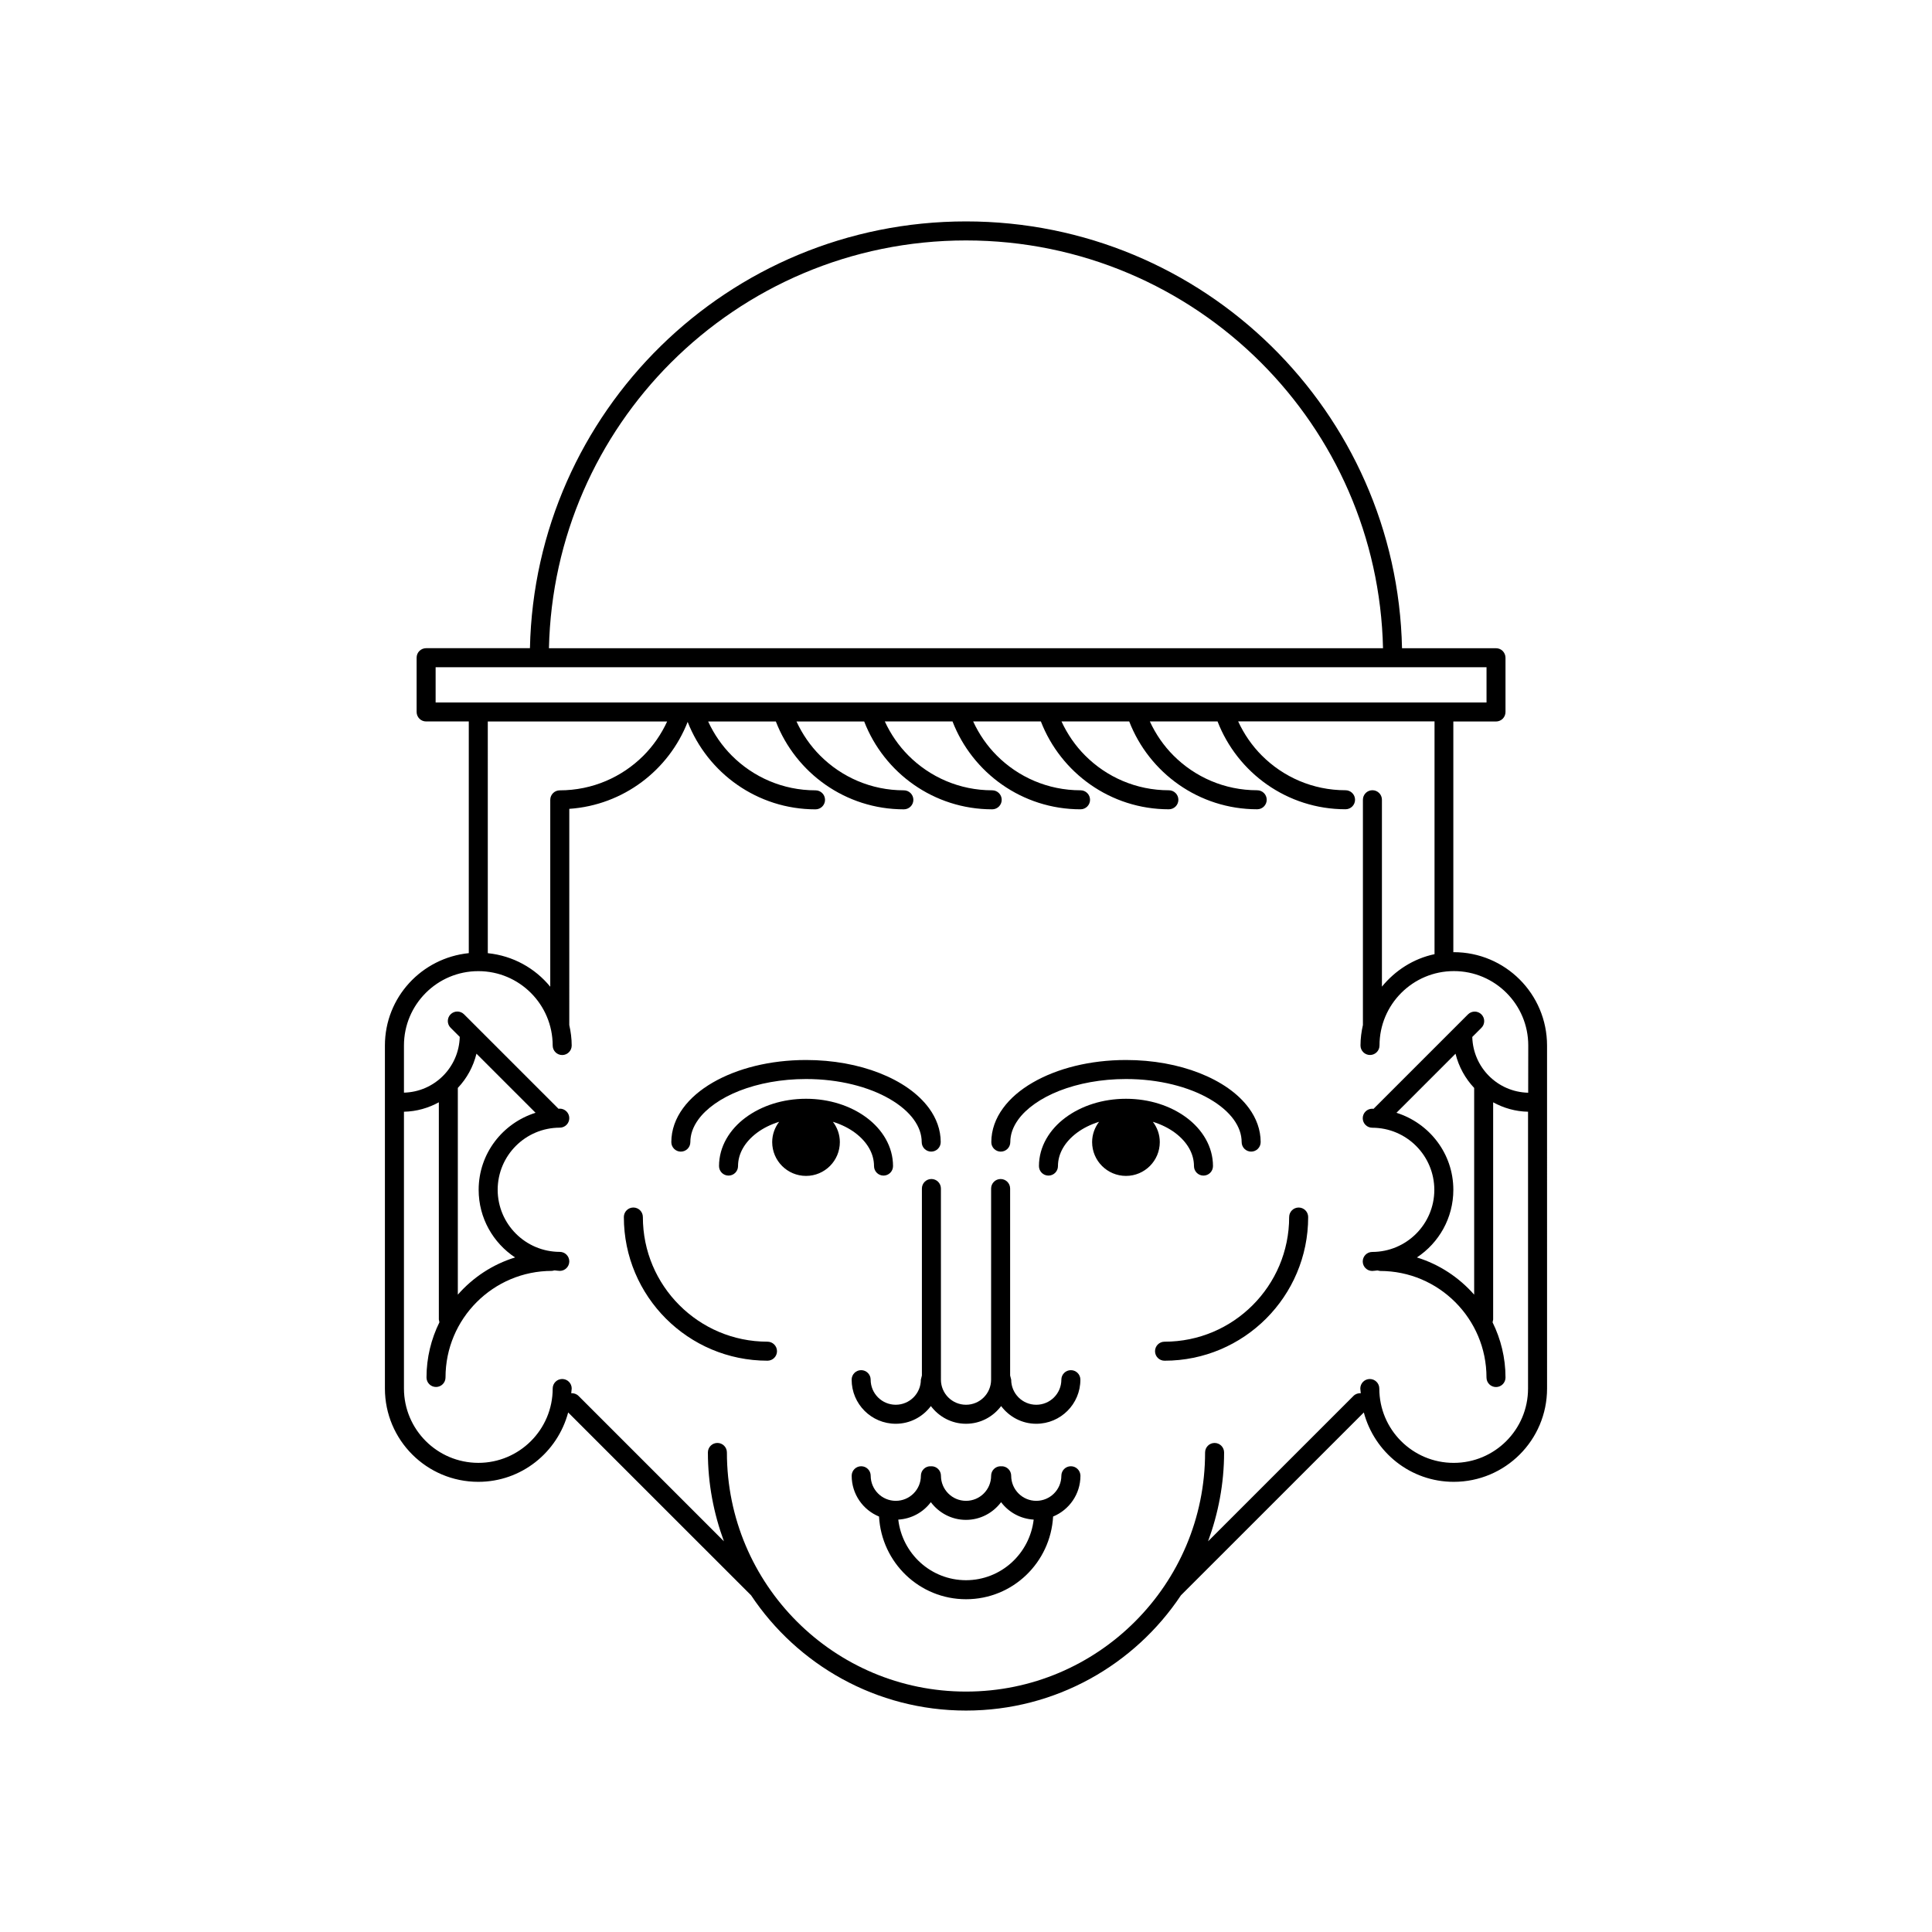 <?xml version="1.0" encoding="UTF-8"?>
<!-- Uploaded to: ICON Repo, www.svgrepo.com, Generator: ICON Repo Mixer Tools -->
<svg fill="#000000" width="800px" height="800px" version="1.1" viewBox="144 144 512 512" xmlns="http://www.w3.org/2000/svg">
 <g>
  <path d="m449.52 441.29c2.246 0.695 4.254 1.699 5.891 2.922 3.238 2.434 5.004 5.535 5.004 8.816 0 1.391 1.129 2.519 2.519 2.519s2.519-1.129 2.519-2.519c0-5.18-2.832-9.742-7.031-12.852-4.211-3.133-9.848-4.984-16.027-4.988-6.176 0.004-11.82 1.855-16.031 4.984-4.195 3.113-7.031 7.668-7.031 12.855 0 1.391 1.129 2.519 2.519 2.519s2.519-1.129 2.519-2.519c0-3.273 1.77-6.383 5.008-8.812 1.637-1.223 3.641-2.227 5.883-2.926-1.137 1.508-1.84 3.356-1.84 5.379 0 4.949 4.027 8.961 8.973 8.961 4.949 0 8.961-4.016 8.961-8.961 0.004-2.023-0.691-3.879-1.836-5.379z"/>
  <path d="m409.22 449.19c1.391 0 2.519-1.129 2.519-2.519 0.004-2.062 0.707-4.047 2.125-6 2.121-2.926 5.934-5.664 10.906-7.609 4.969-1.945 11.059-3.109 17.629-3.109 8.766-0.004 16.672 2.082 22.191 5.297 2.762 1.598 4.918 3.465 6.34 5.414 1.414 1.961 2.117 3.945 2.121 6.004 0 1.391 1.129 2.519 2.519 2.519 1.391 0 2.519-1.129 2.519-2.519 0.004-3.254-1.152-6.328-3.09-8.973-2.91-3.977-7.516-7.113-13.133-9.324-5.621-2.203-12.293-3.461-19.461-3.461-9.551 0.004-18.234 2.223-24.719 5.977-3.246 1.879-5.949 4.152-7.883 6.812-1.941 2.644-3.098 5.723-3.094 8.973-0.012 1.391 1.117 2.519 2.508 2.519z"/>
  <path d="m370.62 444.21c3.238 2.434 5.004 5.535 5.004 8.816 0 1.391 1.129 2.519 2.519 2.519s2.519-1.129 2.519-2.519c0-5.18-2.832-9.742-7.027-12.852-4.211-3.133-9.848-4.984-16.027-4.988-6.176 0.004-11.812 1.855-16.027 4.988-4.195 3.109-7.031 7.668-7.031 12.852 0 1.391 1.129 2.519 2.519 2.519 1.391 0 2.519-1.129 2.519-2.519 0-3.281 1.77-6.383 5.008-8.816 1.637-1.223 3.641-2.223 5.883-2.922-1.137 1.5-1.84 3.356-1.84 5.379 0 4.949 4.019 8.961 8.969 8.961s8.961-4.016 8.961-8.961c0-2.031-0.699-3.883-1.84-5.379 2.25 0.695 4.254 1.699 5.891 2.922z"/>
  <path d="m324.43 449.19c1.391 0 2.519-1.129 2.519-2.519 0.004-2.062 0.707-4.047 2.125-6 2.121-2.926 5.934-5.664 10.906-7.609 4.969-1.945 11.059-3.109 17.629-3.109 8.766-0.004 16.672 2.082 22.191 5.297 2.762 1.598 4.922 3.465 6.34 5.414 1.422 1.961 2.117 3.945 2.121 6.004 0 1.391 1.129 2.519 2.519 2.519s2.519-1.129 2.519-2.519c0.004-3.254-1.152-6.328-3.09-8.973-2.918-3.977-7.516-7.113-13.133-9.324-5.621-2.203-12.297-3.461-19.469-3.461-9.551 0.004-18.234 2.223-24.723 5.977-3.238 1.879-5.945 4.152-7.883 6.812-1.941 2.644-3.098 5.723-3.094 8.973 0 1.391 1.129 2.519 2.519 2.519z"/>
  <path d="m427.79 507.11c-1.391 0-2.519 1.129-2.519 2.519-0.004 3.672-2.977 6.644-6.648 6.648-3.672-0.004-6.644-2.977-6.648-6.648l-0.281-1.102v-49.555c0-1.391-1.129-2.519-2.519-2.519s-2.519 1.129-2.519 2.519l-0.004 50.656c-0.004 3.672-2.973 6.644-6.648 6.648-3.68-0.004-6.644-2.977-6.648-6.648l-0.004-50.66c0-1.391-1.129-2.519-2.519-2.519s-2.519 1.129-2.519 2.519v49.555l-0.277 1.102c-0.004 3.672-2.977 6.644-6.656 6.648-3.672-0.004-6.644-2.977-6.648-6.648 0-1.391-1.129-2.519-2.519-2.519-1.391 0-2.519 1.129-2.519 2.519 0 6.457 5.234 11.688 11.688 11.688 3.82 0 7.18-1.855 9.309-4.691 2.133 2.832 5.492 4.691 9.309 4.691 3.82 0 7.18-1.855 9.309-4.691 2.137 2.832 5.492 4.691 9.316 4.691 6.457 0 11.688-5.231 11.688-11.688 0.004-1.395-1.125-2.516-2.516-2.516z"/>
  <path d="m427.79 532.57c-1.391 0-2.519 1.129-2.519 2.519-0.004 3.672-2.977 6.644-6.648 6.648-3.672-0.004-6.644-2.977-6.648-6.648 0-1.391-1.129-2.519-2.519-2.519l-0.141 0.031-0.137-0.031c-1.391 0-2.519 1.129-2.519 2.519-0.004 3.672-2.973 6.644-6.648 6.648-3.68-0.004-6.644-2.977-6.648-6.648 0-1.391-1.129-2.519-2.519-2.519l-0.137 0.031-0.141-0.031c-1.391 0-2.519 1.129-2.519 2.519-0.004 3.672-2.977 6.644-6.656 6.648-3.672-0.004-6.644-2.977-6.648-6.648 0-1.391-1.129-2.519-2.519-2.519s-2.519 1.129-2.519 2.519c0 4.887 2.996 9.059 7.246 10.809 0.68 12.207 10.691 21.914 23.062 21.914 12.375 0 22.383-9.707 23.07-21.914 4.246-1.754 7.246-5.918 7.246-10.809-0.016-1.391-1.145-2.519-2.535-2.519zm-27.793 30.203c-9.316-0.02-16.879-7.031-17.945-16.062 3.535-0.207 6.629-1.961 8.629-4.621 2.133 2.832 5.492 4.691 9.309 4.691 3.82 0 7.18-1.855 9.309-4.691 2.004 2.66 5.098 4.414 8.637 4.621-1.062 9.023-8.629 16.043-17.938 16.062z"/>
  <path d="m347.39 499.56c-9.129 0-17.367-3.691-23.352-9.68-5.984-5.984-9.672-14.227-9.672-23.355 0-1.391-1.129-2.519-2.519-2.519s-2.519 1.129-2.519 2.519c0 21.023 17.043 38.074 38.066 38.074 1.391 0 2.519-1.129 2.519-2.519s-1.133-2.519-2.523-2.519z"/>
  <path d="m488.16 464.01c-1.391 0-2.519 1.129-2.519 2.519 0 9.129-3.691 17.371-9.672 23.355-5.984 5.984-14.227 9.68-23.355 9.68-1.391 0-2.519 1.129-2.519 2.519s1.129 2.519 2.519 2.519c21.023 0 38.066-17.051 38.066-38.074 0-1.391-1.129-2.519-2.519-2.519z"/>
  <path d="m529.25 396.34-0.102 0.012v-61.148h11.305c0.664 0 1.316-0.266 1.785-0.734s0.734-1.117 0.734-1.785v-14.379c0-0.664-0.273-1.309-0.734-1.785-0.465-0.473-1.117-0.734-1.785-0.734h-24.902c-1.34-62.695-52.539-113.11-115.55-113.11s-114.21 50.41-115.56 113.1h-27.512c-0.664 0-1.309 0.266-1.785 0.734-0.473 0.469-0.734 1.117-0.734 1.785v14.379c0 0.664 0.266 1.309 0.734 1.785 0.469 0.473 1.117 0.734 1.785 0.734h11.305v61.398c-12.465 1.273-22.223 11.68-22.227 24.488v90.883c0 13.672 11.078 24.738 24.746 24.738 11.453 0 21-7.82 23.82-18.383l48.477 48.465c12.262 18.398 33.18 30.535 56.949 30.535s44.699-12.133 56.957-30.535l48.473-48.465c2.82 10.57 12.375 18.383 23.824 18.383 13.664 0 24.738-11.062 24.738-24.738l-0.004-90.875c0-13.676-11.074-24.754-24.738-24.754zm-207.45-156.23c20.02-20.016 47.648-32.387 78.195-32.391 30.539 0 58.176 12.375 78.195 32.391 19.457 19.469 31.66 46.133 32.324 75.676h-221.04c0.668-29.543 12.867-56.215 32.324-75.676zm-62.355 90.055v-9.34h278.5v9.34zm61.355 5.039c-1.562 3.379-3.68 6.449-6.281 9.055-5.684 5.68-13.512 9.184-22.176 9.191-1.391 0-2.519 1.129-2.519 2.519v49.523c-4.031-4.922-9.871-8.207-16.551-8.891l-0.004-61.398zm228.15 98.379c-8.082-0.207-14.57-6.691-14.781-14.777l2.422-2.422c0.984-0.984 0.984-2.578 0-3.562s-2.578-0.984-3.562 0l-25.035 25.035-0.336-0.035c-1.391 0-2.519 1.129-2.519 2.519 0 1.391 1.129 2.519 2.519 2.519 9.078 0.016 16.438 7.367 16.453 16.465-0.016 9.09-7.375 16.438-16.453 16.453-1.391 0-2.519 1.129-2.519 2.519s1.129 2.519 2.519 2.519c0.469 0 0.91-0.105 1.371-0.137l0.684 0.137c7.801 0 14.832 3.152 19.949 8.273 5.113 5.117 8.273 12.16 8.273 19.973 0 1.391 1.129 2.519 2.519 2.519s2.519-1.129 2.519-2.519c0-5.262-1.254-10.211-3.426-14.629l0.152-0.746v-57.562c2.769 1.508 5.883 2.434 9.246 2.492v73.355c0 5.453-2.203 10.363-5.773 13.934-3.57 3.566-8.484 5.769-13.93 5.769-5.453 0-10.367-2.203-13.941-5.769-3.57-3.57-5.773-8.484-5.773-13.934 0-1.391-1.129-2.519-2.519-2.519-1.391 0-2.519 1.129-2.519 2.519l0.125 1.25c-0.699-0.047-1.402 0.176-1.934 0.711l-38.531 38.527c2.699-7.352 4.246-15.254 4.246-23.543 0-1.391-1.129-2.519-2.519-2.519s-2.519 1.129-2.519 2.519c0 17.512-7.09 33.336-18.566 44.812-11.473 11.477-27.281 18.555-44.789 18.555s-33.332-7.082-44.809-18.559c-11.473-11.473-18.559-27.301-18.559-44.812 0-1.391-1.129-2.519-2.519-2.519s-2.519 1.129-2.519 2.519c0 8.289 1.547 16.191 4.246 23.543l-38.531-38.527c-0.527-0.527-1.238-0.75-1.93-0.711l0.125-1.25c0-1.391-1.129-2.519-2.519-2.519s-2.519 1.129-2.519 2.519c0 5.453-2.203 10.363-5.773 13.934-3.57 3.566-8.488 5.769-13.934 5.769-10.887-0.02-19.688-8.812-19.711-19.699v-73.355c3.359-0.066 6.481-0.988 9.246-2.5v57.551l0.152 0.746c-2.172 4.418-3.422 9.371-3.422 14.629 0 1.391 1.129 2.519 2.519 2.519s2.519-1.129 2.519-2.519c0-7.809 3.152-14.852 8.266-19.973 5.117-5.117 12.16-8.273 19.961-8.273l0.684-0.137c0.457 0.031 0.902 0.137 1.371 0.137 1.391 0 2.519-1.129 2.519-2.519 0-1.391-1.129-2.519-2.519-2.519-9.09-0.016-16.438-7.367-16.461-16.453 0.016-9.098 7.371-16.449 16.461-16.465 1.391 0 2.519-1.129 2.519-2.519s-1.129-2.519-2.519-2.519l-0.336 0.035-25.035-25.035c-0.984-0.984-2.578-0.984-3.562 0s-0.984 2.578 0 3.562l2.422 2.418c-0.211 8.082-6.707 14.574-14.785 14.781v-12.488c0-5.453 2.203-10.363 5.773-13.941 3.57-3.57 8.484-5.773 13.934-5.773 5.453 0 10.363 2.203 13.934 5.773 3.566 3.57 5.769 8.488 5.773 13.941 0 1.391 1.129 2.519 2.519 2.519s2.519-1.129 2.519-2.519c0-1.867-0.246-3.68-0.641-5.43l0.004-57.293c14.332-0.984 26.359-10.238 31.367-23.043 5.301 13.551 18.453 23.172 33.887 23.176 1.391 0 2.519-1.129 2.519-2.519 0-1.391-1.129-2.519-2.519-2.519-8.672 0-16.496-3.508-22.176-9.191-2.606-2.606-4.719-5.672-6.281-9.055h17.941c5.269 13.613 18.453 23.281 33.926 23.281 1.391 0 2.519-1.129 2.519-2.519s-1.129-2.519-2.519-2.519c-8.672 0-16.496-3.508-22.176-9.191-2.606-2.606-4.719-5.672-6.281-9.055h17.941c5.269 13.613 18.453 23.281 33.926 23.281 1.391 0 2.519-1.129 2.519-2.519s-1.129-2.519-2.519-2.519c-8.672 0-16.496-3.508-22.176-9.191-2.606-2.606-4.719-5.672-6.281-9.055h17.941c5.269 13.613 18.453 23.281 33.926 23.281 1.391 0 2.519-1.129 2.519-2.519s-1.129-2.519-2.519-2.519c-8.672 0-16.496-3.508-22.176-9.191-2.606-2.606-4.719-5.672-6.281-9.055h17.945c5.269 13.613 18.449 23.281 33.922 23.281 1.391 0 2.519-1.129 2.519-2.519 0-1.391-1.129-2.519-2.519-2.519-8.672 0-16.496-3.508-22.176-9.191-2.606-2.606-4.719-5.672-6.281-9.055h17.945c5.269 13.613 18.449 23.281 33.922 23.281 1.391 0 2.519-1.129 2.519-2.519s-1.129-2.519-2.519-2.519c-8.672 0-16.496-3.508-22.176-9.191-2.606-2.606-4.719-5.672-6.281-9.055h17.945c5.269 13.613 18.449 23.281 33.922 23.281 1.391 0 2.519-1.129 2.519-2.519s-1.129-2.519-2.519-2.519c-8.672 0-16.496-3.508-22.176-9.191-2.606-2.606-4.719-5.672-6.281-9.055h52.039v61.688c-5.606 1.184-10.434 4.324-13.941 8.605v-49.531c0-1.391-1.129-2.519-2.519-2.519s-2.519 1.129-2.519 2.519v59.695c-0.395 1.754-0.641 3.562-0.641 5.43 0 1.391 1.129 2.519 2.519 2.519s2.519-1.129 2.519-2.519c0-5.453 2.203-10.367 5.773-13.941 3.578-3.57 8.488-5.773 13.945-5.773 5.445 0 10.359 2.203 13.93 5.773 3.57 3.57 5.773 8.488 5.773 13.941l-0.02 12.52zm-14.281-1.27v54.785c-4.012-4.559-9.227-8.031-15.176-9.859 5.809-3.848 9.656-10.422 9.656-17.922 0-9.629-6.367-17.672-15.074-20.418l15.652-15.652c0.859 3.457 2.574 6.562 4.941 9.066zm-269.34 54.785v-54.789c2.371-2.5 4.09-5.606 4.938-9.07l15.66 15.66c-8.715 2.742-15.078 10.793-15.078 20.418 0 7.492 3.844 14.07 9.656 17.922-5.953 1.828-11.168 5.297-15.176 9.859z"/>
 </g>
</svg>